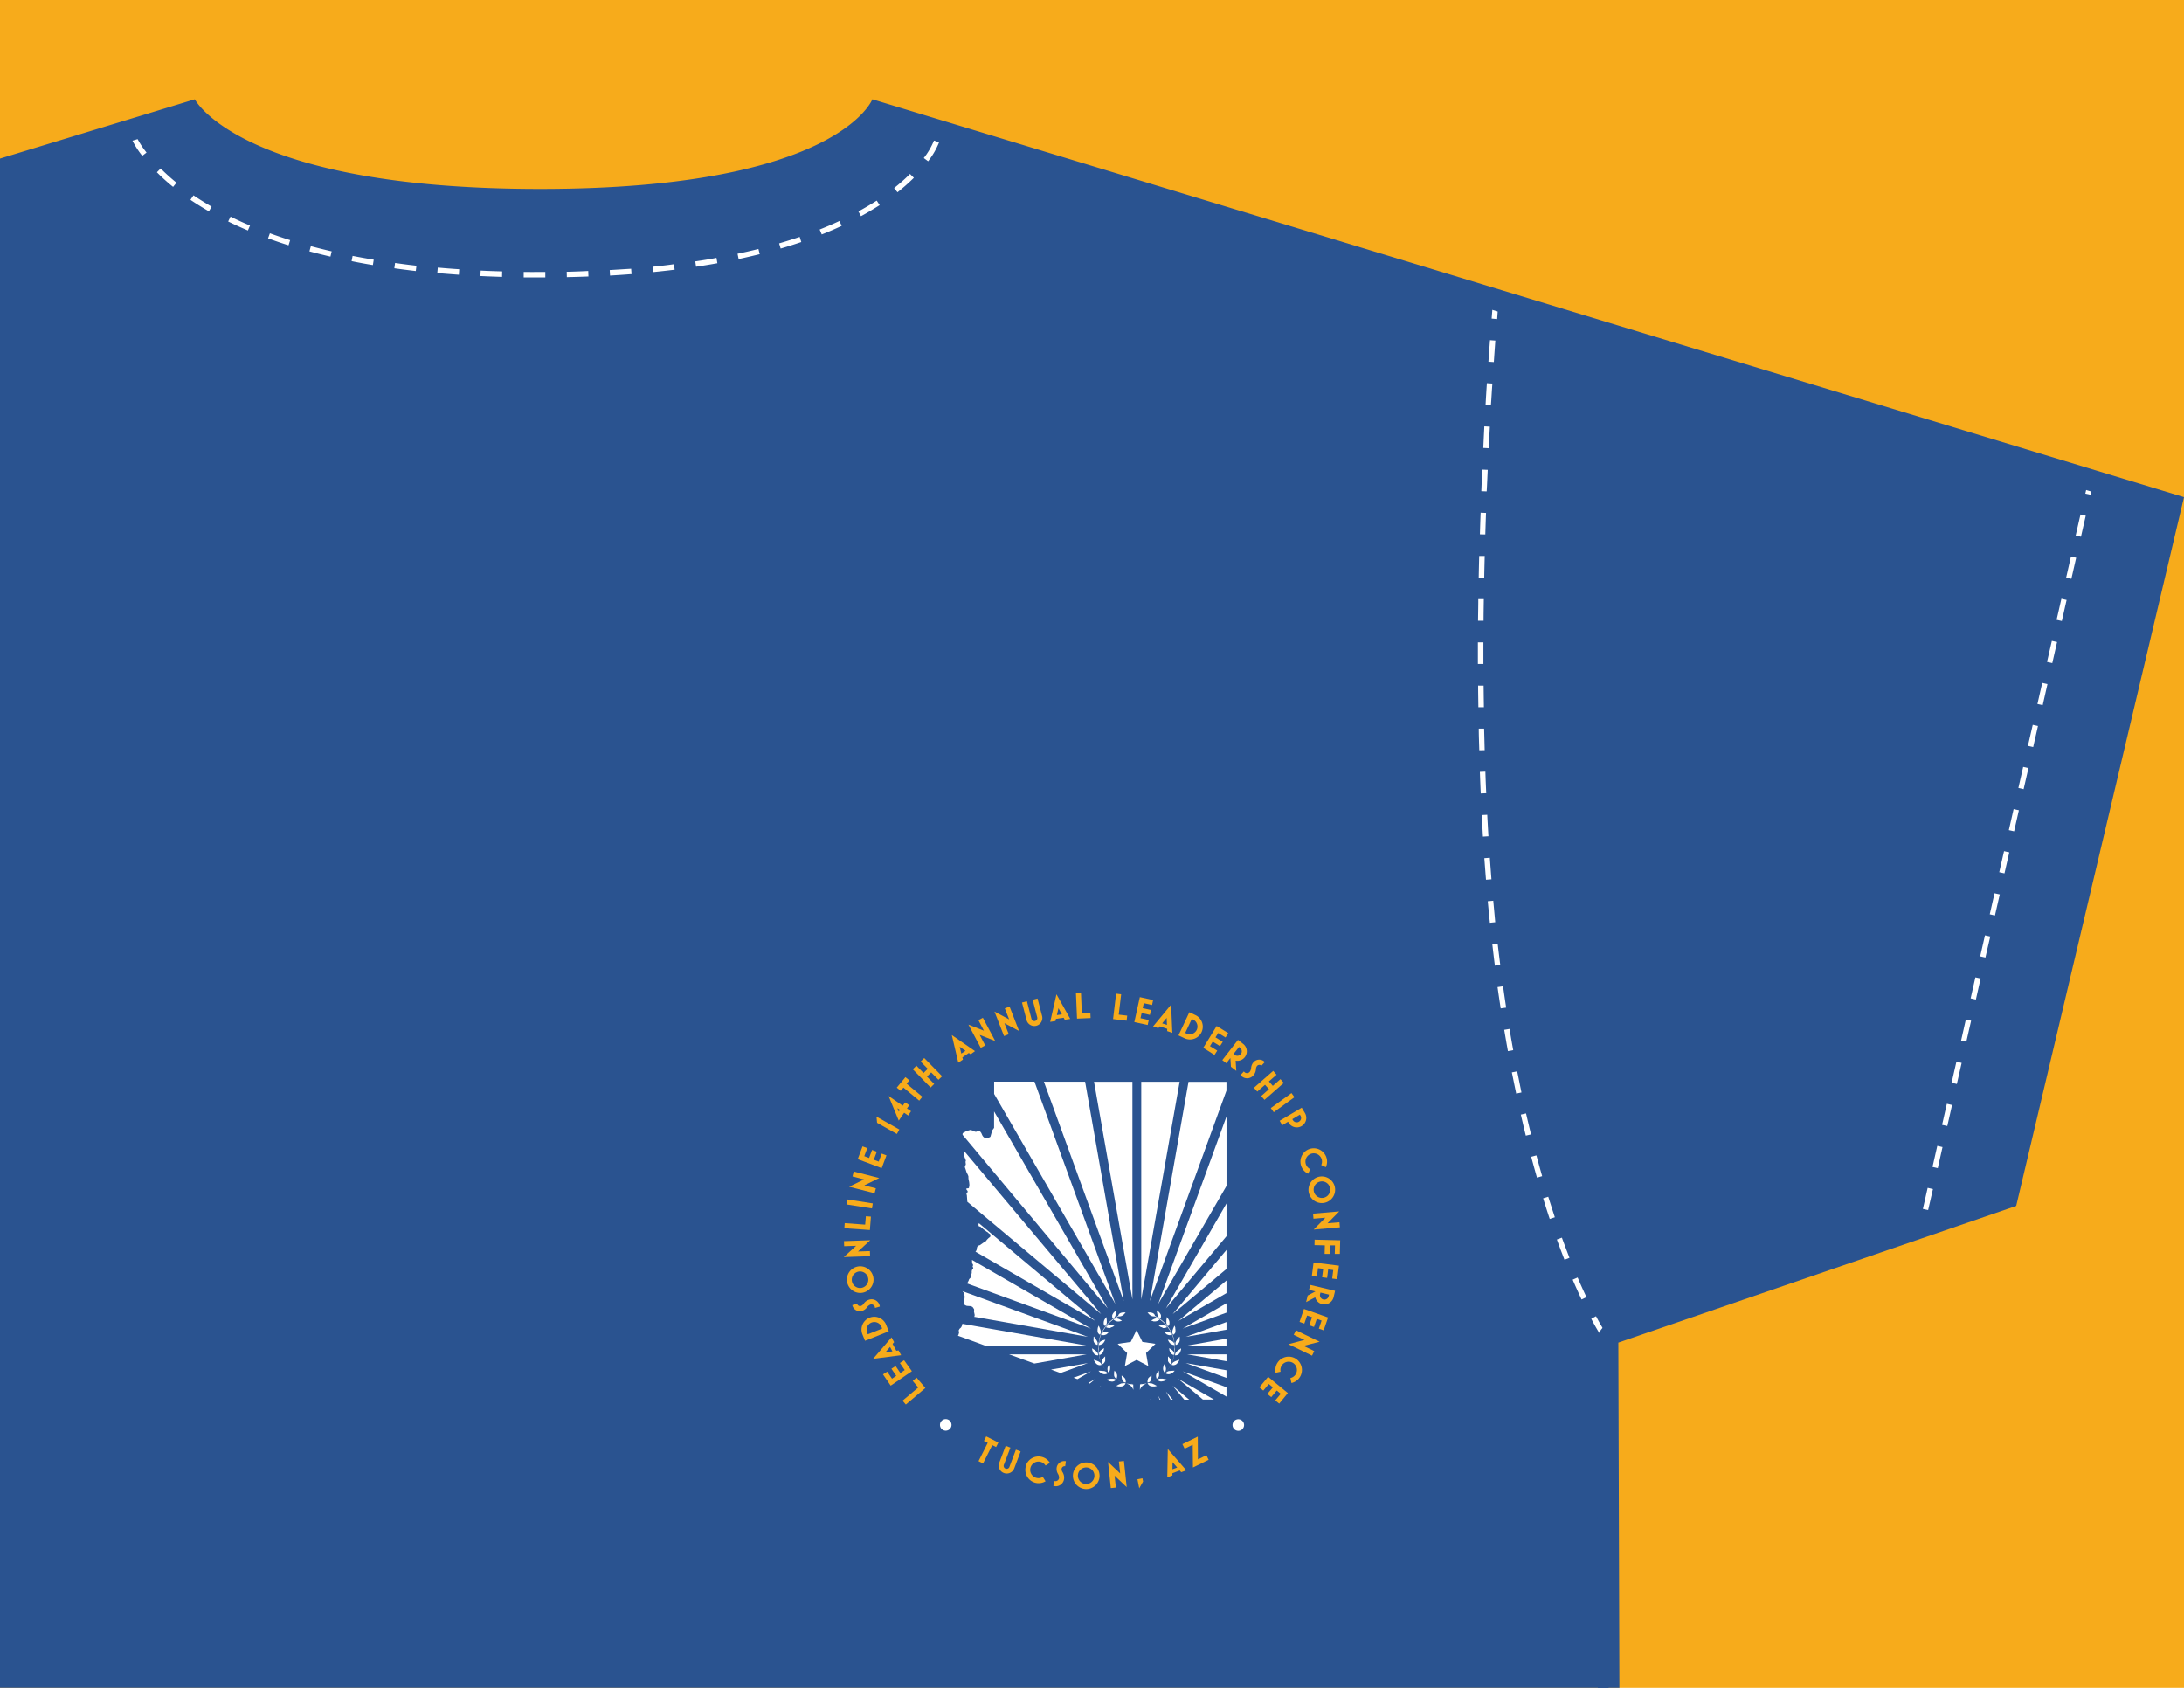 <svg id="Layer_1" data-name="Layer 1" xmlns="http://www.w3.org/2000/svg" xmlns:xlink="http://www.w3.org/1999/xlink" viewBox="0 0 792 612"><defs><style>.cls-1{fill:none;}.cls-2{clip-path:url(#clip-path);}.cls-3{fill:#f7ab1b;}.cls-4{fill:#2a5390;}.cls-5{fill:#fff;}</style><clipPath id="clip-path"><rect class="cls-1" width="792" height="612"/></clipPath></defs><g class="cls-2"><rect class="cls-3" width="792" height="612"/><path class="cls-4" d="M585.2,1224.58H-191.45l4.5-737.74a3.93,3.93,0,0,0-2.66-3.72L-334,434.23l-57.33-253.56L69.1,40.55c6.8,8.25,34.31,31.87,126.78,31.87,90.8,0,116-23.09,122.25-31.8L787.35,182.93,727.84,434.22l-142.25,48.9a3.94,3.94,0,0,0-2.64,3.72l2.25,737.74Z"/><path class="cls-5" d="M-344.6,247.58l-1.91.43,1.73,7.64,1.92-.43Zm6.92,30.52-1.9.44,1.74,7.64,1.91-.44Zm-3.46-15.25-1.9.42,1.74,7.63,1.91-.43Zm6.94,30.52-1.91.42,1.74,7.63,1.89-.43Zm3.46,15.26-1.91.43,1.74,7.62,1.9-.42Zm-27.72-122.09-1.9.44,1.73,7.63,1.91-.44Zm3.46,15.27-1.9.41,1.74,7.64,1.91-.42Zm3.47,15.25-1.9.44,1.73,7.62,1.9-.43Zm3.46,15.27-1.9.42,1.74,7.63,1.9-.43Zm24.25,106.82-1.9.43,1.73,7.61,1.91-.42Zm13.87,61-1.91.44,1.73,7.62,1.9-.42Zm3.46,15.25-1.91.44,1.73,7.64,1.91-.44Zm3.46,15.28-1.92.44,1.74,7.61,1.91-.41ZM-327.28,323.9l-1.91.41,1.75,7.64,1.89-.43Zm25.8,122.49.27,1.14,1.9-.44-.25-1.13Zm-18.87-92-1.89.41,1.72,7.64,1.9-.43Zm-41.57-183.13-1.9.44,1.72,7.62,1.91-.42Zm45,198.38-1.91.44,1.74,7.61,1.9-.41Zm3.46,15.26-1.9.43,1.74,7.64,1.89-.44ZM714.63,362l1.9.43,1.72-7.64-1.9-.41Zm17.31-76.29,1.9.44,1.75-7.64-1.91-.44Zm3.46-15.27,1.91.43,1.74-7.63-1.9-.42ZM725,316.26l1.9.42,1.74-7.62-1.9-.43Zm13.85-61,1.91.43,1.73-7.64-1.9-.43ZM728.48,301l1.91.43,1.73-7.63-1.91-.42Zm24.24-106.82,1.91.44,1.74-7.63-1.91-.44Zm-3.46,15.27,1.9.42,1.74-7.64-1.9-.41ZM742.33,240l1.91.43,1.73-7.63-1.89-.42Zm3.47-15.26,1.9.43,1.73-7.62-1.89-.44Zm-45,198.38,1.91.44,1.72-7.64-1.9-.44Zm3.47-15.25,1.9.42,1.72-7.62-1.89-.44Zm3.46-15.27,1.9.44,1.74-7.64-1.9-.43Zm50.22-221.27-1.73,7.64,1.91.42,1.72-7.62ZM697.31,438.35l1.9.41,1.75-7.61-1.92-.44Zm13.86-61.05,1.9.41,1.73-7.61-1.91-.44Zm6.92-30.53,1.9.42,1.75-7.61-1.91-.43ZM695.32,447.09l1.89.44.28-1.14-1.92-.43Zm26.24-115.57,1.89.43,1.74-7.64-1.9-.41ZM56.84,62.47h0Zm225.7,25.77.56,1.87c2.6-.76,5.11-1.55,7.48-2.36L290,85.9C287.6,86.7,285.13,87.48,282.54,88.24Zm14.71-5L298,85c2.55-1,5-2.06,7.23-3.11l-.82-1.77C302.14,81.2,299.77,82.2,297.25,83.21ZM267.46,92l.4,1.93h0c2.64-.58,5.17-1.16,7.65-1.78l-.47-1.88C272.61,90.87,270.08,91.46,267.46,92Zm-93.24,8.09c2.56.13,5.16.22,7.84.31l.05-2c-2.65-.07-5.26-.16-7.8-.29Zm77.91-5.32.29,1.94c2.66-.39,5.23-.83,7.73-1.27l-.33-1.94C257.33,94,254.76,94.39,252.13,94.78ZM47.35,49.61h0ZM64,66.25a76,76,0,0,1-5.74-5.16l-1.37,1.37a69.87,69.87,0,0,0,5.88,5.3ZM205.51,98.54l.05,1.95c2.66-.06,5.27-.13,7.83-.24l-.07-2C210.77,98.39,208.16,98.48,205.51,98.54Zm15.6-.62.11,2h0c2.65-.15,5.27-.33,7.81-.53l-.15-1.94C226.35,97.59,223.77,97.77,221.11,97.92ZM47.36,49.6a31.71,31.71,0,0,0,4.23,6.9l1.55-1.19a29.91,29.91,0,0,1-4-6.42ZM236.67,96.72l.2,1.93c2.65-.26,5.25-.55,7.78-.86l-.23-2C241.89,96.16,239.31,96.44,236.67,96.72ZM189.91,98.6v2h0c1.81,0,3.63,0,5.47,0h2.37v-2h-2.37C193.51,98.64,191.7,98.62,189.91,98.6ZM311.29,76.66l.94,1.72c2.47-1.34,4.7-2.7,6.77-4l-1.06-1.64C315.93,74,313.72,75.34,311.29,76.66ZM112.21,91.13q3.69,1,7.62,1.91l.45-1.91c-2.61-.6-5.14-1.23-7.56-1.88Zm-15-4.72h0c2.37.87,4.84,1.72,7.43,2.53l.58-1.87q-3.82-1.2-7.35-2.49ZM82.74,80.3c2.25,1.11,4.63,2.19,7.16,3.26l.76-1.81c-2.49-1-4.85-2.11-7.06-3.2Zm-6-5.38c-2.37-1.37-4.57-2.74-6.58-4.09l-1.1,1.63q3.08,2.07,6.7,4.16Zm50.76,19.76c2.48.51,5.07,1,7.72,1.42l.31-1.94c-2.61-.44-5.17-.89-7.66-1.38ZM158.58,99h0c2.55.23,5.16.42,7.83.62l.12-2c-2.65-.16-5.24-.37-7.77-.6ZM335,57.3l1.57,1.17a27.83,27.83,0,0,0,4-6.94l-1.84-.64A26.71,26.71,0,0,1,335,57.3ZM330,63.07a64.13,64.13,0,0,1-5.76,5.11l1.22,1.53a69.92,69.92,0,0,0,5.94-5.24ZM143,97.27h0q3.78.54,7.78,1l.23-1.93c-2.66-.29-5.22-.62-7.74-1ZM59.67,1205.32H67.5v-2H59.67Zm15.65,0h7.82v-2H75.32Zm-78.25,0H4.89v-2H-2.93Zm47,0h7.82v-2H44Zm-156.51,0h7.83v-2h-7.83Zm-31.29,0h7.83v-2h-7.83Zm-46.93,0h7.81v-2h-7.81Zm93.89,0H-89v-2h-7.82Zm-78.25,0h7.82v-2h-7.82Zm15.65,0h7.81v-2h-7.81Zm31.29,0h7.83v-2h-7.83Zm140.84,0h7.84v-2H12.71Zm15.66,0H36.2v-2H28.37Zm62.59,0h7.83v-2H91Zm-172.14,0h7.82v-2h-7.82Zm31.3,0H-42v-2h-7.83Zm31.3,0h7.83v-2h-7.83Zm-15.65,0h7.82v-2h-7.82Zm-31.31,0h7.84v-2h-7.84Zm532.09,0h7.83v-2h-7.83Zm-46.94,0h7.82v-2h-7.82Zm-62.61,0h7.83v-2H357Zm78.25,0h7.82v-2h-7.82Zm-62.59,0h7.83v-2h-7.83Zm15.65,0h7.82v-2h-7.82Zm15.64,0h7.83v-2H404Zm156.49,0h7.84v-2h-7.84Zm-15.64,0h7.82v-2H544.8Zm31.3,0H582v-2H576.1Zm-469.48,0h7.82v-2h-7.82Zm375.58,0H490v-2H482.2Zm46.95,0H537v-2h-7.83Zm-31.29,0h7.82v-2h-7.82Zm15.64,0h7.82v-2H513.5Zm-62.6,0h7.83v-2H450.9Zm-109.54,0h7.82v-2h-7.82Zm-78.25,0h7.83v-2h-7.83Zm-109.55,0h7.82v-2h-7.82Zm31.31,0h7.82v-2h-7.82Zm62.58,0h7.84v-2h-7.84Zm-15.64,0h7.82v-2h-7.82Zm-62.61,0H177v-2H169.2Zm47,0H224v-2h-7.83Zm93.9,0h7.82v-2h-7.82Zm-15.65,0h7.83v-2h-7.83Zm-156.49,0h7.82v-2h-7.82Zm187.78,0h7.84v-2H325.7Zm-125.19,0h7.82v-2h-7.82Zm-78.25,0h7.82v-2h-7.82Zm156.5,0h7.82v-2h-7.82Zm-432-816.51-1.92-.37c-.51,2.61-1,5.17-1.55,7.65l1.9.41C-154.27,394-153.74,391.44-153.23,388.81Zm7.35-273.32h0c-.28-3.57-.5-6.22-.65-7.82l-1.94.18c.14,1.6.36,4.23.65,7.8Zm-23.64,333.86-1.86-.68c-.92,2.58-1.84,5-2.73,7.3l1.81.72C-171.39,454.38-170.47,451.93-169.52,449.35Zm22.83-318.1,2-.13c-.2-2.81-.38-5.42-.56-7.81l-2,.14Q-147,127-146.69,131.25Zm1,15.63,1.95-.11c-.16-2.73-.32-5.33-.48-7.83l-2,.13C-146,141.55-145.85,144.16-145.69,146.88Zm.84,15.63,2-.1c-.13-2.68-.28-5.29-.41-7.83l-1.95.11C-145.13,157.21-145,159.83-144.85,162.51Zm3.61,101.71-2-.05c-.05,2.6-.12,5.21-.18,7.81l2,.07C-141.36,269.43-141.3,266.81-141.24,264.22Zm-.43,15.66-2-.06c-.09,2.6-.19,5.19-.32,7.8l2,.08C-141.88,285.09-141.77,282.48-141.67,279.88Zm-2.63,15.55c-.14,2.6-.29,5.2-.43,7.8l1.93.11c.17-2.61.31-5.2.44-7.82Zm1.52,7.91h0v0Zm-.14-65.36v2.73H-141c0-.91,0-1.83,0-2.73,0-1.71,0-3.41,0-5.11l-2,0C-142.92,234.57-142.92,236.27-142.92,238Zm-.69-44.19,2-.07c-.08-2.64-.17-5.26-.26-7.83l-2,.07C-143.78,188.53-143.69,191.14-143.61,193.79Zm-.54-15.65,2-.08c-.11-2.66-.21-5.26-.33-7.83l-2,.1C-144.36,172.87-144.27,175.48-144.15,178.14Zm3.14,70.4-2,0c0,2.6-.06,5.22-.09,7.83l2,0C-141.07,253.75-141,251.15-141,248.54Zm-2.2-39.12,2,0c-.06-2.64-.12-5.24-.18-7.83l-2,0C-143.33,204.19-143.27,206.79-143.21,209.42Zm.21,15.64h2c0-2.64-.05-5.26-.08-7.84l-2,0C-143,219.83-143,222.43-143,225.06Zm-25.81,216.25,1.86.63c.79-2.39,1.59-4.88,2.38-7.48l-1.85-.58C-167.23,436.46-168,438.93-168.81,441.31Zm12.34-37.16-1.92-.44q-.88,3.9-1.8,7.61l1.91.47C-157.67,409.32-157.08,406.77-156.47,404.15Zm-7.74,22.25,1.89.55h0c.7-2.44,1.41-5,2.08-7.57l-1.87-.49C-162.81,421.46-163.5,424-164.21,426.4Zm10.5-45.63,1.92.36v0c.47-2.52.9-5.09,1.34-7.72l-1.92-.32C-152.81,375.69-153.26,378.25-153.71,380.77Zm-26.55,89.52,1.77.82v0c1-2.13,2.09-4.52,3.22-7.17l-1.8-.78Q-178.76,467.13-180.26,470.29Zm-7.34,13.63L-186,485l0,0a71.39,71.39,0,0,0,4-6.84l-1.73-.92C-186.17,481.8-187.6,483.9-187.6,483.92Zm36.46-118.56,1.91.3c.39-2.54.78-5.14,1.13-7.75l-1.92-.28C-150.39,360.25-150.77,362.83-151.14,365.36Zm3.92-31,1.93.22q.4-3.9.76-7.8l-2-.18C-146.72,329.21-147,331.81-147.22,334.37Zm3.92-23.21-1.94-.13c-.19,2.61-.38,5.2-.58,7.79l2,.16h0C-143.67,316.39-143.47,313.77-143.3,311.16Zm-5.7,38.72,1.94.26c.32-2.55.63-5.15.94-7.78l-2-.23Q-148.51,346.08-149,349.88ZM538.09,217.25l-2,0c0,2.58-.07,5.2-.09,7.83l2,0C538,222.44,538.06,219.83,538.09,217.25Zm.33-15.66-2,0q-.11,3.87-.18,7.82l2,0Q538.31,205.47,538.42,201.59Zm-2.39,47c0,2.6.06,5.21.09,7.84l2,0q-.06-3.92-.1-7.82Zm3.48-78.23-2-.08c-.11,2.55-.21,5.16-.32,7.82l1.94.08C539.29,175.48,539.39,172.87,539.51,170.32ZM538.4,272q-.09-3.92-.2-7.81l-1.94,0c0,2.61.12,5.22.19,7.84Zm.23-78.19c.08-2.65.16-5.26.26-7.83l-1.95-.08c-.11,2.58-.19,5.2-.27,7.84l2,.05Zm1.65-39.1-2-.11c-.13,2.53-.25,5.14-.38,7.82l1.93.1Q540.09,158.48,540.28,154.69Zm1.44-23.43c.2-2.8.37-5.41.55-7.8l-1.94-.14c-.18,2.38-.36,5-.57,7.8l2,.13Zm5.11,249.85,1.92-.35q-.68-3.76-1.34-7.69l-1.92.32C545.93,376,546.37,378.6,546.83,381.11Zm-3.29-273.26-1.95-.18c-.15,1.61-.38,4.27-.66,7.82l2,.17C543.17,112.1,543.4,109.45,543.54,107.85Zm6.29,288.65,1.91-.4c-.51-2.5-1-5.05-1.55-7.66l-1.93.38C548.79,391.45,549.31,394,549.83,396.5ZM541.2,139.07l-2-.13c-.16,2.5-.33,5.11-.47,7.82l1.94.11C540.88,144.16,541,141.55,541.2,139.07Zm1.91,203.07-1.94.2q.45,4,.93,7.79l1.95-.24C543.73,347.34,543.41,344.76,543.11,342.14Zm-2.25-23.31c-.2-2.6-.4-5.19-.58-7.81l-2,.15c.2,2.61.39,5.21.6,7.81l2-.15Zm.66,7.77-2,.18c.25,2.61.5,5.21.77,7.81l1.94-.2Q541.88,330.52,541.52,326.6Zm4.67,38.75c-.38-2.52-.75-5.09-1.12-7.73l-2,.29q.55,3.93,1.14,7.73l1.93-.27Zm-6.86-69.92-2,.1q.23,3.92.44,7.82l2-.12C539.61,300.64,539.47,298,539.33,295.43Zm-.67-15.63-2,.08c.09,2.6.2,5.21.31,7.83l2-.09C538.84,285,538.74,282.42,538.66,279.8Zm12.85,124.35c.6,2.61,1.21,5.16,1.81,7.62l1.9-.45h0c-.62-2.47-1.21-5-1.82-7.6Zm27.27,73.1-1.73.92a75.82,75.82,0,0,0,4,6.86l1.63-1.12h0A76.53,76.53,0,0,1,578.78,477.25ZM537.94,238c0-1.71,0-3.41,0-5.09l-2,0c0,1.7,0,3.4,0,5.11v2.73h2Zm32.37,226c1.14,2.66,2.21,5,3.22,7.18l1.78-.85c-1-2.1-2.08-4.47-3.2-7.11Zm-6.47-22.63c-.78-2.39-1.57-4.86-2.39-7.44l-1.85.57c.8,2.6,1.6,5.1,2.39,7.48Zm-8.57-21.93c.7,2.59,1.39,5.11,2.09,7.56l1.88-.54c-.69-2.44-1.39-4.93-2.08-7.53Zm9.31,30c.92,2.59,1.86,5,2.76,7.33l1.81-.7c-.88-2.29-1.81-4.72-2.75-7.3Z"/><path class="cls-4" d="M316.35,36,792,180.26l-60.85,257L586.87,486.82l2.26,741.67h-784.5l4.5-741.67-146.52-49.59L-396,178,70.64,36S87.3,68.51,195.87,68.51C304,68.51,316.35,36,316.35,36M67.78,45-386.76,183.38l56,247.85,142.37,48.18a7.82,7.82,0,0,1,5.32,7.46l-4.46,733.79H581.28l-2.23-733.82a7.83,7.83,0,0,1,5.27-7.42l140.2-48.18,58.17-245.62L319.59,45.15C310.27,56,281.44,76.33,195.87,76.33,108.33,76.33,77.65,55.49,67.78,45Z"/></g><path class="cls-5" d="M397.2,500l-2.54,1.47.56.2Z"/><polygon class="cls-5" points="395.6 481.72 352.48 456.83 352.48 456.83 352.51 457.14 352.52 457.65 352.58 458.14 352.79 458.36 352.84 458.47 352.86 458.7 352.84 458.94 352.79 459.05 352.7 459.15 352.77 459.37 352.95 459.74 352.84 460.04 352.64 460.27 352.46 460.56 352.38 461.05 352.39 461.48 352.37 461.71 352.32 461.8 352.17 461.93 352.17 462.19 352.26 462.63 352.2 462.9 352.15 463.04 351.92 463.33 351.58 463.67 351.41 463.88 351.25 464.37 350.71 465.38 395.6 481.72"/><path class="cls-5" d="M395.6,497.25l-6.31,2.3,1.43.52Z"/><polygon class="cls-5" points="428.91 481.72 444.77 475.95 444.77 472.56 428.91 481.72"/><polygon class="cls-5" points="417.01 507.24 417.06 507.51 417.11 507.51 417.01 507.24"/><path class="cls-5" d="M425.25,476.49l19.52-16.38V458c0-1.59,0-3.19,0-4.78Z"/><path class="cls-5" d="M420,472.83,444.78,430V404.81Z"/><path class="cls-5" d="M399.26,502.48l-.56.47.13.05Z"/><path class="cls-5" d="M365.94,491.09l.53.19,8.63,3.13L394,491.09Z"/><polygon class="cls-5" points="397.2 478.95 354.97 443.5 354.92 443.7 354.83 444.01 354.82 444.02 354.84 444.22 354.9 444.46 354.96 444.59 355.05 444.69 355.16 444.72 355.38 444.73 355.46 444.74 355.53 444.77 355.6 444.82 355.73 444.97 355.81 445.04 356.15 445.26 356.23 445.33 356.48 445.63 357.89 446.66 358.18 446.81 358.34 446.95 358.54 447.17 359.08 447.53 359.08 447.8 359.18 448.23 359.04 448.5 358.5 448.91 357.94 449.47 357.4 450.16 357.07 450.25 355.35 451.48 354.74 451.67 354.47 451.95 354.29 452.33 354.15 453.2 353.96 453.59 353.74 453.85 397.2 478.95"/><path class="cls-5" d="M428.91,497.25l15.86,9.16V503Z"/><path class="cls-5" d="M381.14,496.6l2.22.81,1.23.44,9.92-3.61Z"/><path class="cls-5" d="M349,480l-.15.62-.14.35-.2.33h0l-.13.15-.38.33h0l-.09.14-.27.53.14.41,0,.43-.24.82h0l-.21.22h0l.09,0,.63.23,8.55,3.12.57.21H394Z"/><path class="cls-5" d="M349.48,417.16V418l0,.56.08.42.59,1.51.11.33-.13.45.11.89-.36,1,.29.83.31,1,.53,1.07.17.49,0,.55.05.53.22,1,.08.83v.44l-.16.81-.07.07-.2.1-.24,0h-.23l-.17.08,0,.28.08.19.31.37.07.28-.07.2-.39.51.16.67c.06.77.11,1.53.17,2.3l48.52,40.71Z"/><polygon class="cls-5" points="353.24 477.45 394.51 484.73 349.02 468.17 349.02 468.18 349.54 468.78 349.66 469.05 349.83 470.21 349.74 471.08 349.49 471.83 349.43 472.53 349.94 473.24 350.6 473.5 352.13 473.61 352.72 473.94 353.19 474.62 353.26 474.87 353.25 475.07 353.22 475.26 353.19 475.51 353.46 476.79 353.41 477.23 353.24 477.45"/><path class="cls-5" d="M417,471.74l27.76-76.29v-3.19H431Z"/><polygon class="cls-5" points="430.57 491.09 444.77 493.59 444.77 491.09 430.57 491.09"/><path class="cls-5" d="M413.86,471.18l13.92-78.94H413.86Z"/><polygon class="cls-5" points="430.57 487.89 444.77 487.89 444.77 485.38 430.57 487.89"/><path class="cls-5" d="M410.66,471.18V392.23H396.73Z"/><path class="cls-5" d="M401.72,474.43,360.49,403c0,1.85,0,3.7,0,5.55v.2l0,.21-.66.89c-.22.78-.45,1.55-.67,2.33l-.59.33-.83.13-.43,0-.39-.17-.32-.27-.21-.26-.16-.26-.37-.84-.13-.2-.16-.21-.19-.19-.15-.09-.15-.06h-.23l-.11,0-.1,0-.09,0-.44.27-.1,0-.11,0h-.26l-.22-.08-.18-.11-.14-.12-.09-.05-.06,0-.91-.27h-.15l-.15,0-.26.1-1,.26-.55.34-.56.27-.07.07-.07.06-.12.17-.05.1,0,.17v.2Z"/><path class="cls-5" d="M404.49,472.83,375.14,392.2H360.51c0,1.48,0,3,0,4.45Z"/><path class="cls-5" d="M407.5,471.74l-14-79.53H378.55Z"/><polygon class="cls-5" points="444.77 479.36 430.01 484.73 444.77 482.13 444.77 479.36"/><polygon class="cls-5" points="422.8 474.43 444.78 448.24 444.78 436.37 422.8 474.43"/><polygon class="cls-5" points="420.02 506.14 420.52 507.51 420.81 507.51 420.02 506.14"/><polygon class="cls-5" points="427.31 478.95 444.77 468.87 444.77 464.3 427.31 478.95"/><polygon class="cls-5" points="422.8 504.54 424.51 507.51 425.29 507.51 422.8 504.54"/><path class="cls-5" d="M430,494.24l14.76,5.38v-2.77Z"/><path class="cls-5" d="M427.31,500l8.92,7.48h4Z"/><polygon class="cls-5" points="425.25 502.48 429.47 507.51 431.24 507.51 425.25 502.48"/><path class="cls-3" d="M335.58,503.28l-7.09,6-1.19-1.41,5.69-4.78-2-2.37,1.4-1.19Z"/><path class="cls-3" d="M330.69,497.19,323,502.43l-2.79-4.08,1.52-1,1.75,2.56,1.53-1.05-1.75-2.56,1.51-1,1.75,2.56,1.57-1.08-1.75-2.56,1.52-1Z"/><path class="cls-3" d="M326.79,491.39l-10.16,1.3,6.67-7.77.94,1.74-.55.62,1.35,2.49.81-.12ZM323.63,490l-.87-1.61-1.67,1.94Z"/><path class="cls-3" d="M322.3,482.73l-8.61,3.43-.87-2.17a4.64,4.64,0,1,1,8.61-3.44Zm-2.4-1-.18-.47a2.8,2.8,0,1,0-5.19,2.08l.18.46Z"/><path class="cls-3" d="M319.05,473.75l-1.78.51a.74.74,0,0,0,0-.36,1.32,1.32,0,0,0-1.62-.88,2.72,2.72,0,0,0-1.23,1,3.53,3.53,0,0,1-1.71,1.27,2.79,2.79,0,0,1-3.62-2v-.07l1.75-.5,0,.06a1.12,1.12,0,0,0,1.44.73,2.09,2.09,0,0,0,.94-.82,3.68,3.68,0,0,1,1.92-1.43A3,3,0,0,1,319,473.4,1.12,1.12,0,0,1,319.05,473.75Z"/><path class="cls-3" d="M312.71,468.75a4.83,4.83,0,1,1,4-5.56A4.83,4.83,0,0,1,312.71,468.75Zm-1.28-7.69a3,3,0,1,0,3.41,2.44A3,3,0,0,0,311.43,461.06Z"/><path class="cls-3" d="M315.59,449.7l-4.44,4.08,4.31-.14.07,1.84-9.53.32,4.46-4.08-4.33.14-.07-1.84Z"/><path class="cls-3" d="M315.45,446l-9.25-.66.13-1.84,7.41.54L314,441l1.83.14Z"/><path class="cls-3" d="M316.22,438.17l-9.17-1.44.29-1.81,9.16,1.43Z"/><path class="cls-3" d="M318.84,427.14l-5.4,2.67,4.18,1.07-.45,1.78-9.24-2.35,5.42-2.67-4.2-1.07.45-1.79Z"/><path class="cls-3" d="M319.73,423.56l-8.68-3.27,1.74-4.63,1.72.65-1.09,2.9,1.74.66,1.09-2.91,1.71.65-1.09,2.9,1.79.67,1.09-2.9,1.72.65Z"/><path class="cls-3" d="M325.24,411.17l-7.18-4.05-.21-2.23,8.29,4.67Z"/><path class="cls-3" d="M329.34,404.48l-1.47-1-1.95,2.85-3.69-8.93,5.15,3.52.83-1.2,1.52,1-.83,1.2,1.48,1Zm-3.44-1.4.45-.65-.92-.62Z"/><path class="cls-3" d="M333.34,399.09l-5.72-4.74-1,1.18-1.42-1.17,3.15-3.8,1.42,1.17-1,1.2,5.72,4.75Z"/><path class="cls-3" d="M340.32,391.52l-2.63-2.67-1.54,1.51,2.63,2.67-1.31,1.29L331,387.7l1.32-1.29,2.58,2.64,1.54-1.51-2.59-2.63,1.31-1.28,6.49,6.61Z"/><path class="cls-3" d="M347.51,385.31l-2.35-10,8.42,5.82L352,382.28l-.67-.48-2.34,1.6.21.79Zm1.1-3.29,1.51-1-2.1-1.47Z"/><path class="cls-3" d="M360.9,377.46l-5.62-2.2,2,3.81-1.63.87-4.47-8.42,5.62,2.21-2-3.82,1.62-.87Z"/><path class="cls-3" d="M369.56,373.85,364.24,371l1.57,4-1.71.67-3.47-8.88,5.33,2.85-1.58-4,1.72-.67Z"/><path class="cls-3" d="M372.26,369.85l-1.65-6.34,1.79-.46,1.64,6.34a1.08,1.08,0,1,0,2.09-.54l-1.65-6.34,1.77-.46,1.65,6.34a2.91,2.91,0,0,1-5.64,1.46Z"/><path class="cls-3" d="M380.84,370.53l2.28-10,5,8.94-2,.28-.39-.72-2.8.4-.17.8Zm2.43-2.46,1.81-.26-1.24-2.25Z"/><path class="cls-3" d="M390.57,369.35l-.39-9.27L392,360l.31,7.43,3.1-.13.08,1.84Z"/><path class="cls-3" d="M403.64,369.52l1.1-9.22,1.83.22-.88,7.39,3.08.36-.22,1.83Z"/><path class="cls-3" d="M411.35,370.61l2-9.06,4.82,1.07-.39,1.79-3-.67-.4,1.82,3,.67L417,368l-3-.67-.41,1.86,3,.67-.4,1.8Z"/><path class="cls-3" d="M418.16,372.17l6.53-7.89.44,10.22-1.87-.62,0-.83-2.69-.89-.51.64Zm3.29-1.11,1.73.58-.1-2.56Z"/><path class="cls-3" d="M427.36,375.43l3.94-8.4,2.12,1a4.64,4.64,0,1,1-3.94,8.4Zm2.45-.89.46.21a2.79,2.79,0,1,0,2.37-5.06l-.45-.21Z"/><path class="cls-3" d="M436.35,379.93l4.86-7.9,4.21,2.59-1,1.57-2.64-1.63-1,1.58,2.64,1.63-1,1.55-2.64-1.62-1,1.62,2.64,1.63-1,1.57Z"/><path class="cls-3" d="M443.26,384.39l5.68-7.33,1.85,1.43a3.43,3.43,0,0,1-2.7,6.1l.23,3.71-1.94-1.5-.2-3.18-1.46,1.9Zm4.05-2.22.4.3a1.59,1.59,0,1,0,2-2.52l-.39-.31Z"/><path class="cls-3" d="M449.83,389.83l1.27-1.36a.68.68,0,0,0,.21.29,1.33,1.33,0,0,0,1.85-.07,2.64,2.64,0,0,0,.55-1.48,3.55,3.55,0,0,1,.81-2,2.78,2.78,0,0,1,4.13-.14l.05,0-1.25,1.33,0,0a1.12,1.12,0,0,0-1.61.11,2.13,2.13,0,0,0-.39,1.19,3.68,3.68,0,0,1-.91,2.21,3,3,0,0,1-4.44.15A1.14,1.14,0,0,1,449.83,389.83Z"/><path class="cls-3" d="M457.35,397.42l2.82-2.48-1.42-1.61-2.82,2.47-1.22-1.38,7-6.13,1.21,1.39-2.77,2.44,1.42,1.61,2.77-2.44,1.21,1.37-7,6.13Z"/><path class="cls-3" d="M460.83,401.78l7.51-5.44,1.08,1.49-7.51,5.45Z"/><path class="cls-3" d="M464.05,406.39l8-4.75,1.2,2a3.44,3.44,0,0,1-5.91,3.52l-.25-.43L465,408Zm4.59-.59.25.43a1.6,1.6,0,0,0,2.75-1.63l-.26-.43Z"/><path class="cls-3" d="M474.73,416.66a4.83,4.83,0,0,1,6.07,6.55l-1.67-.77a3,3,0,0,0,.09-2.28,3,3,0,1,0-4.07,3.75l-.77,1.67a4.84,4.84,0,0,1,.35-8.92Z"/><path class="cls-3" d="M478.29,426.68a4.83,4.83,0,1,1-3.67,5.76A4.84,4.84,0,0,1,478.29,426.68ZM480,434.3a3,3,0,1,0-3.54-2.26A3,3,0,0,0,480,434.3Z"/><path class="cls-3" d="M476.4,445.83l4.22-4.3-4.3.36-.15-1.83,9.49-.81-4.24,4.3,4.32-.36.15,1.83Z"/><path class="cls-3" d="M476.73,449.5l9.27.22-.12,4.94-1.84,0,.08-3.1-1.86,0-.07,3.1-1.83,0,.08-3.1-3.75-.09Z"/><path class="cls-3" d="M476.35,457.77l9.2,1.15-.62,4.9-1.82-.23.38-3.07-1.84-.23-.38,3.07-1.82-.23.39-3.07-1.89-.24-.39,3.08-1.83-.23Z"/><path class="cls-3" d="M475.15,465.91l9,2.14-.53,2.28a3.45,3.45,0,0,1-4.15,2.55,3.41,3.41,0,0,1-2.52-2.49l-3.3,1.74.57-2.38,2.81-1.49-2.33-.56Zm3.7,2.77-.12.49a1.6,1.6,0,1,0,3.11.73l.12-.48Z"/><path class="cls-3" d="M472.86,474.62l8.75,3.09L480,482.37l-1.74-.62,1-2.92-1.75-.62-1,2.93-1.72-.61,1-2.93L474,477l-1,2.92-1.74-.61Z"/><path class="cls-3" d="M467.21,487.39l5.83-1.54L469.16,484l.8-1.66,8.58,4.16L472.7,488l3.9,1.89-.81,1.66Z"/><path class="cls-3" d="M469.92,492.68a4.84,4.84,0,0,1-1.59,8.79l-.39-1.8a3,3,0,0,0,1-5.45,3,3,0,0,0-4.55,3.16l-1.8.39a4.84,4.84,0,0,1,7.34-5.09Z"/><path class="cls-3" d="M459.86,499.23l7.16,5.89-3.13,3.82-1.43-1.17,2-2.39L463,504.2l-2,2.39-1.41-1.16,2-2.39-1.48-1.21-2,2.39-1.42-1.17Z"/><path class="cls-3" d="M354.85,529.81l3.34-6.64-1.38-.69.83-1.64,4.41,2.22-.83,1.64-1.39-.7-3.34,6.64Z"/><path class="cls-3" d="M362.37,530.37l2.32-6.12,1.72.65L364.09,531a1.08,1.08,0,1,0,2,.77l2.32-6.13,1.71.65-2.32,6.13a2.91,2.91,0,0,1-5.44-2.07Z"/><path class="cls-3" d="M371.91,531.78a4.84,4.84,0,0,1,8.82-1.37l-1.57,1a3,3,0,1,0-1,4.11l1,1.57a4.83,4.83,0,0,1-7.2-5.27Z"/><path class="cls-3" d="M382,538.78l.25-1.84a.82.82,0,0,0,.34.12,1.34,1.34,0,0,0,1.47-1.13,2.72,2.72,0,0,0-.41-1.53,3.48,3.48,0,0,1-.48-2.07,2.79,2.79,0,0,1,3.3-2.51h.06l-.25,1.81h-.06a1.12,1.12,0,0,0-1.25,1,2.14,2.14,0,0,0,.37,1.2,3.69,3.69,0,0,1,.54,2.33,3,3,0,0,1-3.54,2.69A1,1,0,0,1,382,538.78Z"/><path class="cls-3" d="M389.08,535a4.83,4.83,0,1,1,4.72,4.93A4.85,4.85,0,0,1,389.08,535Zm7.8.19a3,3,0,1,0-3,2.89A3,3,0,0,0,396.88,535.2Z"/><path class="cls-3" d="M408.59,539.22l-4.39-4.14.45,4.3-1.83.19-1-9.47,4.39,4.14-.46-4.3,1.83-.2Z"/><path class="cls-3" d="M413.13,539.65l-.65-3.27,1.81-.36.23,1.16Z"/><path class="cls-3" d="M423.3,535.65l.19-10.24,6.72,7.73-1.86.68-.53-.63-2.66,1V535Zm1.88-2.91,1.72-.63-1.68-1.94Z"/><path class="cls-3" d="M432.61,532.1l-.08-8.24-2.93,1.44-.81-1.66,5.57-2.72.06,8.24,3.07-1.5.81,1.65Z"/><polygon class="cls-5" points="412.17 482.28 414.29 486.57 419.02 487.26 415.6 490.6 416.41 495.32 412.17 493.09 407.93 495.32 408.74 490.6 405.31 487.26 410.05 486.57 412.17 482.28"/><path class="cls-5" d="M407.36,501.59a1.24,1.24,0,0,0-.27,0H407l-.07,0-.15,0a4.79,4.79,0,0,0-.65.25c-.22.1-.45.2-.64.31l-.5.26-.2.11.06,0a1,1,0,0,0,.16.05,3.49,3.49,0,0,0,.56.14.86.86,0,0,0,.17,0l.18,0a2.82,2.82,0,0,0,1.08-.05,1.78,1.78,0,0,0,.9-.6,2,2,0,0,0,.26-.4,1.36,1.36,0,0,0-.39-.16A1.81,1.81,0,0,0,407.36,501.59Z"/><path class="cls-5" d="M408,499.88a3,3,0,0,0-.36-.44l-.22-.18-.1-.08-.1-.09a2.92,2.92,0,0,0-.34-.23l-.14-.1V499c0,.13,0,.3.05.49a4,4,0,0,0,.13.64,2.12,2.12,0,0,0,.26.57.36.36,0,0,0,.08.12l0,.06a.1.1,0,0,1,0,0,1.3,1.3,0,0,0,.2.15.76.76,0,0,0,.19.12l.18.07a1.26,1.26,0,0,0,.4.06,2.08,2.08,0,0,0,0-.48,2,2,0,0,0-.09-.45.56.56,0,0,0,0-.12.69.69,0,0,0-.05-.13C408.1,500,408.06,500,408,499.88Z"/><path class="cls-5" d="M404.7,500.35l-.07-.05a1.35,1.35,0,0,0-.24-.18l-.19-.09L404,500a1.53,1.53,0,0,0-.55-.07l-.34,0-.36,0-.36.07-.34.07-.55.12-.23.06.2.13.21.13.14.07.14.07a2.52,2.52,0,0,0,.33.14l.17.07.08,0,.09,0a2.64,2.64,0,0,0,.71.1,1.94,1.94,0,0,0,1-.34,2.28,2.28,0,0,0,.27-.23l.09-.1Z"/><path class="cls-5" d="M404.07,499a1.81,1.81,0,0,0,.24.46.75.75,0,0,0,.16.15.79.79,0,0,0,.15.12l.27.13.08,0h0a1.11,1.11,0,0,0,0-.13,2.43,2.43,0,0,0,.09-.33,2.07,2.07,0,0,0,0-1,2,2,0,0,0-.23-.52,3.94,3.94,0,0,0-.31-.45l-.14-.18-.12-.14-.11-.12-.05.2c0,.12-.07.29-.1.49l0,.31c0,.11,0,.22,0,.33s0,.22,0,.33A2.65,2.65,0,0,0,404.07,499Z"/><path class="cls-5" d="M401.6,497.89a1.14,1.14,0,0,0-.19-.23,1.68,1.68,0,0,0-.34-.27,1.74,1.74,0,0,0-.51-.22l-.22-.05-.23,0c-.39-.06-.83-.08-1.17-.1l-.58,0,.22.25a4.67,4.67,0,0,0,.59.54l.1.08.06,0,.06,0,.24.14a1.15,1.15,0,0,0,.25.12l.24.09a2,2,0,0,0,1.1-.06,2.09,2.09,0,0,0,.44-.22Z"/><path class="cls-5" d="M401.74,497.38a1.12,1.12,0,0,0,.22.19l.09.06a2.25,2.25,0,0,0,.26-.4,2,2,0,0,0,.25-1,1.46,1.46,0,0,0,0-.41,1.94,1.94,0,0,0,0-.2c0-.06,0-.13-.05-.19s-.07-.22-.11-.31l0-.07,0-.06a.43.43,0,0,0-.05-.12l-.1-.23s-.12.18-.26.45c0,.07-.07.15-.11.23a.61.61,0,0,0-.05.12.61.61,0,0,0-.05.12,4.64,4.64,0,0,0-.16.53l0,.21a1.21,1.21,0,0,0,0,.19,1.49,1.49,0,0,0,.09.5A1.17,1.17,0,0,0,401.74,497.38Z"/><path class="cls-5" d="M398.69,495a1,1,0,0,0,.24,0,1.9,1.9,0,0,0,.48-.09.31.31,0,0,0,0-.11s0-.07,0-.12,0-.1-.07-.15a1.77,1.77,0,0,0-.25-.35l-.09-.08-.09-.1-.25-.16a2.11,2.11,0,0,0-.3-.16l-.32-.15-.68-.25-.53-.18-.22-.07.1.21.1.22c.05.09.1.18.16.27l.19.29.05.07.06.07.12.14.26.26.14.11.14.09a2,2,0,0,0,.57.21A1.15,1.15,0,0,0,398.69,495Z"/><path class="cls-5" d="M399.56,493.92a1.29,1.29,0,0,0,.11.39c0,.06.05.1.07.15l.08.1.07.08a2.3,2.3,0,0,0,.37-.32l.14-.16.15-.21a1.78,1.78,0,0,0,.23-.48l0-.13,0-.14c0-.1,0-.19,0-.28s0-.38,0-.54,0-.15,0-.22,0-.13,0-.18,0-.16,0-.16a1.42,1.42,0,0,0-.16.14l-.36.36a5.42,5.42,0,0,0-.39.52,1.64,1.64,0,0,0-.16.29,1.69,1.69,0,0,0-.12.28,1.28,1.28,0,0,0-.05.27.53.53,0,0,0,0,.13v.06A.09.09,0,0,0,399.56,493.92Z"/><path class="cls-5" d="M397,491.1c.08.06.17.1.25.15a2.1,2.1,0,0,0,.47.15,2.14,2.14,0,0,0,.49.05,1.08,1.08,0,0,0,0-.41,2,2,0,0,0-.13-.4,2,2,0,0,0-.14-.22.44.44,0,0,0-.09-.11l0-.06-.06-.05a6.71,6.71,0,0,0-1.09-.87l-.46-.31-.2-.12s0,.08,0,.22.06.33.11.54a6.77,6.77,0,0,0,.25.66l.09.16.09.15a2,2,0,0,0,.21.26A1.57,1.57,0,0,0,397,491.1Z"/><path class="cls-5" d="M398.72,491.35a2.46,2.46,0,0,0,.44-.22,2.28,2.28,0,0,0,.39-.27l.18-.19a1.84,1.84,0,0,0,.17-.22,1.23,1.23,0,0,0,.14-.25,2,2,0,0,0,.1-.26,2.89,2.89,0,0,0,.14-.52c0-.16.06-.3.08-.4s0-.16,0-.16l-.19.09-.44.26a6.14,6.14,0,0,0-.53.4,2.74,2.74,0,0,0-.43.48,1.34,1.34,0,0,0-.12.24,2.17,2.17,0,0,0-.07.24,1.65,1.65,0,0,0,0,.21,1,1,0,0,0,0,.19A1.39,1.39,0,0,0,398.72,491.35Z"/><path class="cls-5" d="M396.53,486a2,2,0,0,0,.05.26,1.51,1.51,0,0,0,.18.49,1.77,1.77,0,0,0,.36.47,2,2,0,0,0,.41.28,2,2,0,0,0,.46.17.39.39,0,0,0,0-.11,1.45,1.45,0,0,0,.06-.29,1.55,1.55,0,0,0,0-.42,1.74,1.74,0,0,0-.18-.51l-.11-.19-.06-.1-.06-.09c-.11-.16-.23-.33-.35-.48L397,485l-.37-.43a2.91,2.91,0,0,0-.05.33,3.25,3.25,0,0,0,0,.36c0,.13,0,.27,0,.41A2.64,2.64,0,0,0,396.53,486Z"/><path class="cls-5" d="M399.92,487.16l.07-.07.08-.07.14-.16.12-.17.11-.17a2.88,2.88,0,0,0,.16-.29.54.54,0,0,0,.07-.13l.06-.11.11-.23-.53.12-.24.07-.26.09c-.17.07-.35.15-.52.24a2,2,0,0,0-.33.24,1.35,1.35,0,0,0-.33.41,1.27,1.27,0,0,0-.12.38,1.38,1.38,0,0,0,0,.29c0,.07,0,.11,0,.11a2.68,2.68,0,0,0,1.39-.55Z"/><path class="cls-5" d="M398.19,483.3a1.51,1.51,0,0,0,.31.38,1.81,1.81,0,0,0,.39.29.51.51,0,0,0,.07-.1,1.54,1.54,0,0,0,.13-.26,1.45,1.45,0,0,0,.1-.41,2,2,0,0,0,0-.25c0-.09,0-.19,0-.29s-.05-.2-.08-.31l-.06-.17L399,482c-.08-.22-.17-.44-.26-.64s-.08-.2-.12-.28-.07-.16-.09-.23l-.1-.2-.1.2-.09.23c0,.09-.07.19-.11.29a1,1,0,0,1-.05.16c0,.06,0,.11,0,.17a2.25,2.25,0,0,0-.06.36,2.07,2.07,0,0,0,0,.35,1.69,1.69,0,0,0,0,.33A1.44,1.44,0,0,0,398.19,483.3Z"/><path class="cls-5" d="M401.14,483.87l.24-.16.21-.19.19-.18.16-.16.07-.08.06-.06.11-.12-.22,0a4.14,4.14,0,0,0-.52,0,5.39,5.39,0,0,0-.66.06l-.17,0-.16,0a1.33,1.33,0,0,0-.3.11,1.36,1.36,0,0,0-.24.13,1.62,1.62,0,0,0-.19.17,1.36,1.36,0,0,0-.23.34.88.88,0,0,0-.08.27.45.45,0,0,0,0,.11,3.35,3.35,0,0,0,.49,0,2.82,2.82,0,0,0,.48,0,2.28,2.28,0,0,0,.53-.16A1.57,1.57,0,0,0,401.14,483.87Z"/><path class="cls-5" d="M400.23,480a1.7,1.7,0,0,0,.2.45,1.58,1.58,0,0,0,.29.37,1.19,1.19,0,0,0,.3-.29c0-.05.07-.1.1-.16a1.28,1.28,0,0,0,.11-.2,2,2,0,0,0,.13-.53,3.74,3.74,0,0,0,0-.67c0-.24,0-.48-.06-.69l-.08-.54,0-.22,0,0-.11.13c-.09.11-.21.26-.34.45a5.07,5.07,0,0,0-.34.61,2.58,2.58,0,0,0-.18.67.86.86,0,0,0,0,.16.76.76,0,0,0,0,.15A1.86,1.86,0,0,0,400.23,480Z"/><path class="cls-5" d="M402.92,481.29l.14-.05.06,0,.07,0a2.81,2.81,0,0,0,.49-.25,3.17,3.17,0,0,0,.36-.21l.1-.07,0,0-.05,0-.15-.05-.5-.14-.31-.06-.17,0-.17,0a2.4,2.4,0,0,0-.66,0,1.41,1.41,0,0,0-.5.18,1.18,1.18,0,0,0-.18.13l-.13.14a1,1,0,0,0-.21.34,3.53,3.53,0,0,0,.46.17,2.94,2.94,0,0,0,.48.09,2,2,0,0,0,.54,0A1.37,1.37,0,0,0,402.92,481.29Z"/><path class="cls-5" d="M403.45,478a.52.52,0,0,0,.06.12h0l.08,0a1.41,1.41,0,0,0,.26-.16,1.78,1.78,0,0,0,.58-.76,4.13,4.13,0,0,0,.14-.42c0-.19.09-.39.13-.58s.07-.37.1-.53c.06-.32.08-.56.08-.56l-.28.19a2.47,2.47,0,0,0-.29.22,2.79,2.79,0,0,0-.32.28l-.19.2-.05.05,0,.06-.08.11a1.87,1.87,0,0,0-.26.45,1.61,1.61,0,0,0-.09.29c0,.1,0,.2,0,.28a1.77,1.77,0,0,0,.05.48A1.56,1.56,0,0,0,403.45,478Z"/><path class="cls-5" d="M406,479.12l.33-.08.27-.07.25-.08-.44-.3-.47-.25a3.28,3.28,0,0,0-.52-.2l-.41-.09a1.38,1.38,0,0,0-.91.22,1.86,1.86,0,0,0-.23.18l0,.06,0,0,.1.09.29.2a2.87,2.87,0,0,0,.43.21l.26.08.27.05A3,3,0,0,0,406,479.12Z"/><path class="cls-5" d="M410.2,501.88l-.28,0-.17,0-.19,0-.42-.07-.47-.1-.25-.06-.25-.07-.51-.15a12.6,12.6,0,0,1-1.82-.71l-.32-.16-.14-.07-.11-.06-.22-.12-.21-.11-.54-.34a13,13,0,0,1-1.55-1.16,13.37,13.37,0,0,1-1.36-1.36l-.12-.14-.11-.13-.18-.22-.1-.14,0-.05-.14-.19-.16-.22-.2-.3c0-.05-.07-.11-.11-.17l-.12-.18c-.07-.13-.15-.27-.24-.41l-.23-.44-.06-.11-.06-.12a1.63,1.63,0,0,0-.11-.23,11.42,11.42,0,0,1-.66-1.78l-.06-.18c0-.05,0-.11,0-.16s0-.19-.06-.26l-.06-.23v-.06l0-.18c0-.07,0-.16-.05-.26s0-.22-.05-.35l-.06-.41s0-.08,0-.11a.49.49,0,0,1,0-.12,1.79,1.79,0,0,1,0-.23c0-.32,0-.67,0-1s0-.69,0-1a1.94,1.94,0,0,1,0-.24.41.41,0,0,1,0-.11s0-.08,0-.11,0-.29.06-.42,0-.24.05-.34,0-.2.05-.27,0-.13,0-.17v-.06s0-.09.06-.23,0-.17.06-.27,0-.1,0-.16a1.89,1.89,0,0,0,.06-.18,11.73,11.73,0,0,1,.66-1.77,2.56,2.56,0,0,0,.11-.24l.06-.11.06-.12.23-.44c.09-.14.17-.27.24-.4l.12-.19.11-.17.2-.29.16-.22.14-.2,0-.05.1-.14.18-.21.11-.13a.79.79,0,0,1,.12-.15,14.47,14.47,0,0,1,1.36-1.36,14.13,14.13,0,0,1,1.55-1.16l.54-.33.21-.12.22-.12.11-.06.14-.07.1-.05h0a1.82,1.82,0,0,0,.35,0,2.32,2.32,0,0,0,1-.26,1.9,1.9,0,0,0,.47-.33l.2-.19.18-.19.27-.32.1-.13H408l-.52,0-.16,0-.17,0-.33.07a2.65,2.65,0,0,0-.62.21,1.56,1.56,0,0,0-.41.33,1.52,1.52,0,0,0-.21.36,1.2,1.2,0,0,0-.07.27v0l0,0-.14.06-.11.07-.21.11-.22.12-.55.34a15.43,15.43,0,0,0-1.57,1.17,16,16,0,0,0-1.37,1.38l-.12.14a1.34,1.34,0,0,0-.11.14l-.18.21-.1.14,0,.05-.14.2-.17.22-.2.3-.11.17-.12.19c-.07.13-.15.27-.24.41s-.16.29-.23.44a.75.75,0,0,0-.07.12.61.61,0,0,1-.05.12l-.11.23a11.86,11.86,0,0,0-.68,1.8c0,.06,0,.12-.05.18a.94.94,0,0,0,0,.16c0,.1,0,.19-.07.27a1.64,1.64,0,0,1-.06.23v.06s0,.1,0,.17,0,.17-.05.27a3.17,3.17,0,0,0-.06.35q0,.19-.06.42s0,.08,0,.11a.49.49,0,0,0,0,.12c0,.08,0,.16,0,.24,0,.32,0,.67-.05,1s0,.69.05,1c0,.08,0,.16,0,.23a.49.49,0,0,0,0,.12s0,.08,0,.11,0,.29.06.42a2.81,2.81,0,0,0,.06.35c0,.1,0,.2.05.27s0,.13,0,.17v.06a2.2,2.2,0,0,1,.06.24c0,.07,0,.16.07.26a1,1,0,0,0,0,.17c0,.05,0,.11.05.18a11.78,11.78,0,0,0,.68,1.79,2.56,2.56,0,0,0,.11.24.61.61,0,0,1,.05.12l.07.11c.07.15.15.3.23.45s.17.27.24.4l.12.19c0,.06.07.12.11.17l.2.3.17.23.14.19,0,.05.1.14.18.22.11.13.12.15a14.7,14.7,0,0,0,1.37,1.37,14.06,14.06,0,0,0,1.57,1.17l.55.34.22.12.21.12.11.06.14.07.33.16a14.17,14.17,0,0,0,1.84.72l.51.15.26.07.25.06.47.1.43.08.19,0,.17,0,.29,0,.24,0,0-.14Z"/><path class="cls-5" d="M408.67,501.75A3.33,3.33,0,0,1,411,504l-.05-2-2.13-.28Z"/><path class="cls-5" d="M417,501.59a1.24,1.24,0,0,1,.27,0h.07l.07,0,.15,0a4.79,4.79,0,0,1,.65.25c.22.1.45.2.64.31l.5.26.2.11-.06,0a1,1,0,0,1-.16.05,3.49,3.49,0,0,1-.56.14.86.86,0,0,1-.17,0l-.18,0a2.22,2.22,0,0,1-.37,0,2.31,2.31,0,0,1-.71-.08,1.78,1.78,0,0,1-.9-.6,2,2,0,0,1-.26-.4,1.36,1.36,0,0,1,.39-.16A1.81,1.81,0,0,1,417,501.59Z"/><path class="cls-5" d="M416.33,499.88a3,3,0,0,1,.36-.44l.22-.18.1-.08.1-.09a2.92,2.92,0,0,1,.34-.23l.14-.1V499c0,.13,0,.3,0,.49a5.71,5.71,0,0,1-.14.64,2.46,2.46,0,0,1-.25.57l-.09.12,0,.06,0,0-.19.15a1.06,1.06,0,0,1-.2.12l-.18.07a1.26,1.26,0,0,1-.4.06,2.08,2.08,0,0,1,0-.48,2,2,0,0,1,.09-.45.56.56,0,0,1,0-.12.69.69,0,0,1,.05-.13A1.41,1.41,0,0,1,416.33,499.88Z"/><path class="cls-5" d="M419.64,500.35l.07-.05a1.16,1.16,0,0,1,.25-.18l.18-.09.22-.07a1.53,1.53,0,0,1,.55-.07l.34,0,.36,0,.36.07.34.07.55.12.23.06-.2.13-.21.13-.13.07-.15.07a2.52,2.52,0,0,1-.33.14l-.17.07-.08,0-.1,0a2.52,2.52,0,0,1-.7.1,1.94,1.94,0,0,1-1-.34,1.56,1.56,0,0,1-.26-.23.72.72,0,0,1-.1-.1Z"/><path class="cls-5" d="M420.27,499a1.81,1.81,0,0,1-.24.46.75.75,0,0,1-.16.15l-.15.12-.26.13-.08,0h0a1.11,1.11,0,0,1,0-.13,1.59,1.59,0,0,1-.08-.33,1.94,1.94,0,0,1,0-1,2,2,0,0,1,.23-.52,3.94,3.94,0,0,1,.31-.45l.14-.18.12-.14.11-.12,0,.2c0,.12.07.29.1.49l0,.31c0,.11,0,.22,0,.33s0,.22,0,.33A1.45,1.45,0,0,1,420.27,499Z"/><path class="cls-5" d="M422.74,497.89a1.14,1.14,0,0,1,.19-.23,1.68,1.68,0,0,1,.34-.27,1.74,1.74,0,0,1,.51-.22l.22-.05.23,0c.39-.06.84-.08,1.17-.1l.58,0-.22.25a5.29,5.29,0,0,1-.58.54l-.11.08-.06,0-.06,0-.24.14a1.15,1.15,0,0,1-.25.12l-.24.09a2,2,0,0,1-1.1-.06,2.09,2.09,0,0,1-.44-.22Z"/><path class="cls-5" d="M422.6,497.38a1.12,1.12,0,0,1-.22.19l-.09.06a2.25,2.25,0,0,1-.26-.4,2,2,0,0,1-.25-1,2.09,2.09,0,0,1,.09-.61c0-.06,0-.13.05-.19l.11-.31,0-.07,0-.06a.43.43,0,0,1,.05-.12l.1-.23s.12.18.26.45a1.63,1.63,0,0,1,.11.23,335503756400.72,335503756400.72,0,0,1,.1.24,3.24,3.24,0,0,1,.16.53,1.52,1.52,0,0,1,0,.21,1.23,1.23,0,0,1,0,.19,1.27,1.27,0,0,1-.1.5A1.17,1.17,0,0,1,422.6,497.38Z"/><path class="cls-5" d="M425.65,495a.88.88,0,0,1-.23,0,1.92,1.92,0,0,1-.49-.09.31.31,0,0,1,0-.11.83.83,0,0,0,0-.12s0-.1.07-.15a1.77,1.77,0,0,1,.25-.35l.09-.08a.47.47,0,0,1,.1-.1l.24-.16a2.11,2.11,0,0,1,.3-.16l.32-.15.68-.25.53-.18.21-.07-.08.21-.11.22c-.05.09-.1.18-.16.27l-.19.29-.05.07-.06.07-.12.14c-.09.09-.17.18-.26.26l-.13.11-.15.09a1.88,1.88,0,0,1-.57.21A1.15,1.15,0,0,1,425.65,495Z"/><path class="cls-5" d="M424.78,493.92a1.06,1.06,0,0,1-.11.39c0,.06-.05.1-.07.15l-.08.1-.07.08a2.3,2.3,0,0,1-.37-.32l-.14-.16-.15-.21a1.78,1.78,0,0,1-.23-.48l0-.13,0-.14c0-.1,0-.19,0-.28s0-.38,0-.54,0-.15,0-.22a1.41,1.41,0,0,0,0-.18c0-.1,0-.16,0-.16l.16.14.36.36a5.42,5.42,0,0,1,.39.52,2.75,2.75,0,0,1,.17.29c0,.09.08.19.11.28a1.28,1.28,0,0,1,0,.27.53.53,0,0,1,0,.13v.06A.09.09,0,0,1,424.78,493.92Z"/><path class="cls-5" d="M427.36,491.1c-.08.06-.17.1-.25.15a2.1,2.1,0,0,1-.47.15,2.14,2.14,0,0,1-.49.05,1.08,1.08,0,0,1,0-.41,1.8,1.8,0,0,1,.05-.19,1,1,0,0,1,.09-.21,1,1,0,0,1,.13-.22.44.44,0,0,1,.09-.11l0-.06.05-.05a6.71,6.71,0,0,1,1.09-.87l.46-.31.2-.12s0,.08,0,.22-.06.33-.11.54a6.77,6.77,0,0,1-.25.66l-.09.16-.09.15a2,2,0,0,1-.21.26Z"/><path class="cls-5" d="M425.62,491.35a2.46,2.46,0,0,1-.44-.22,2.28,2.28,0,0,1-.39-.27l-.18-.19a1.84,1.84,0,0,1-.17-.22,1.23,1.23,0,0,1-.14-.25,2,2,0,0,1-.1-.26,2.89,2.89,0,0,1-.14-.52c0-.16-.06-.3-.08-.4s0-.16,0-.16l.19.09.44.26a4.91,4.91,0,0,1,.53.4,2.74,2.74,0,0,1,.43.48,1.34,1.34,0,0,1,.12.24,2.17,2.17,0,0,1,.07.24,1.65,1.65,0,0,1,0,.21,1,1,0,0,1,0,.19A1.39,1.39,0,0,1,425.62,491.35Z"/><path class="cls-5" d="M427.81,486c0,.09,0,.18-.05.26a1.77,1.77,0,0,1-.17.49,2,2,0,0,1-.37.47,2,2,0,0,1-.41.28,2,2,0,0,1-.46.17.39.39,0,0,1,0-.11,1.45,1.45,0,0,1-.06-.29,1.55,1.55,0,0,1,0-.42,1.74,1.74,0,0,1,.18-.51l.11-.19.06-.1.06-.09c.11-.16.23-.33.35-.48l.35-.43.37-.43a2.91,2.91,0,0,1,.05.33,1.86,1.86,0,0,1,0,.36v.41Z"/><path class="cls-5" d="M424.42,487.16l-.07-.07-.08-.07-.14-.16-.12-.17-.11-.17-.17-.29-.06-.13-.06-.11-.11-.23.53.12.25.07.25.09a4.74,4.74,0,0,1,.51.24,1.47,1.47,0,0,1,.34.24,1.35,1.35,0,0,1,.33.41,1.27,1.27,0,0,1,.12.38,1.38,1.38,0,0,1,0,.29c0,.07,0,.11,0,.11a2.68,2.68,0,0,1-1.39-.55Z"/><path class="cls-5" d="M426.16,483.3a1.78,1.78,0,0,1-.32.38,1.81,1.81,0,0,1-.39.29.51.51,0,0,1-.07-.1,1.54,1.54,0,0,1-.13-.26,1.45,1.45,0,0,1-.1-.41,2,2,0,0,1,0-.25,1.5,1.5,0,0,1,0-.29,2,2,0,0,1,.07-.31l.06-.17.05-.17c.08-.22.17-.44.26-.64s.08-.2.12-.28a1.78,1.78,0,0,0,.09-.23l.1-.2.1.2c0,.07.06.15.1.23s.06.19.1.29a1,1,0,0,0,0,.16c0,.06,0,.11,0,.17a2.25,2.25,0,0,1,.06.36,2.07,2.07,0,0,1,0,.35,1.69,1.69,0,0,1,0,.33A1.62,1.62,0,0,1,426.16,483.3Z"/><path class="cls-5" d="M423.2,483.87l-.24-.16-.21-.19-.19-.18-.16-.16-.07-.08-.05-.06-.11-.12.21,0a4.14,4.14,0,0,1,.52,0,5.39,5.39,0,0,1,.66.06l.17,0,.16,0a1.33,1.33,0,0,1,.3.11,1.36,1.36,0,0,1,.24.13,1.08,1.08,0,0,1,.19.17,1.36,1.36,0,0,1,.23.34.88.88,0,0,1,.08.27.45.45,0,0,1,0,.11,3.35,3.35,0,0,1-.49,0,2.82,2.82,0,0,1-.48,0,2.28,2.28,0,0,1-.53-.16A1.57,1.57,0,0,1,423.2,483.87Z"/><path class="cls-5" d="M424.11,480a2.1,2.1,0,0,1-.19.45,1.77,1.77,0,0,1-.3.37,1.19,1.19,0,0,1-.3-.29c0-.05-.07-.1-.1-.16a1.28,1.28,0,0,1-.11-.2,2,2,0,0,1-.13-.53,3.74,3.74,0,0,1,0-.67c0-.24,0-.48.06-.69l.08-.54,0-.22a.12.12,0,0,1,0,0l.11.13a4.32,4.32,0,0,1,.34.45,5.07,5.07,0,0,1,.34.61,2.24,2.24,0,0,1,.18.67.86.86,0,0,1,0,.16.76.76,0,0,1,0,.15A1.86,1.86,0,0,1,424.11,480Z"/><path class="cls-5" d="M421.42,481.29l-.13-.05-.07,0-.07,0a2.81,2.81,0,0,1-.49-.25,3.17,3.17,0,0,1-.36-.21l-.1-.07,0,0,0,0,.15-.05.49-.14.33-.06.16,0,.17,0a2.4,2.4,0,0,1,.66,0,1.41,1.41,0,0,1,.5.18,1.18,1.18,0,0,1,.18.13l.13.14a1,1,0,0,1,.21.34,2.93,2.93,0,0,1-.46.17,3,3,0,0,1-.47.09,2,2,0,0,1-.55,0A1.37,1.37,0,0,1,421.42,481.29Z"/><path class="cls-5" d="M420.89,478a.52.52,0,0,1-.06.12h0l-.09,0a1.4,1.4,0,0,1-.25-.16,1.72,1.72,0,0,1-.59-.76,4.13,4.13,0,0,1-.14-.42c-.05-.19-.1-.39-.13-.58s-.07-.37-.1-.53c-.05-.32-.08-.56-.08-.56l.28.19a2.47,2.47,0,0,1,.29.22,2.79,2.79,0,0,1,.32.28l.2.2,0,.05.05.06.08.11a1.87,1.87,0,0,1,.26.45,1.61,1.61,0,0,1,.09.29c0,.1,0,.2,0,.28a2.25,2.25,0,0,1-.06.48A1.56,1.56,0,0,1,420.89,478Z"/><path class="cls-5" d="M418.31,479.12,418,479l-.27-.07-.25-.08.44-.3.47-.25a3.28,3.28,0,0,1,.52-.2l.41-.09a1.38,1.38,0,0,1,.91.22,1.86,1.86,0,0,1,.23.18l.05.06,0,0-.1.09-.29.2a2.87,2.87,0,0,1-.43.21l-.26.08-.27.05A3,3,0,0,1,418.31,479.12Z"/><path class="cls-5" d="M414.14,501.88l.28,0,.17,0,.19,0,.42-.07.47-.1.25-.06.25-.07c.17-.05.35-.09.51-.15a12.6,12.6,0,0,0,1.82-.71l.33-.16.13-.07.11-.06.22-.12.21-.11.54-.34a12.2,12.2,0,0,0,1.55-1.16,13.37,13.37,0,0,0,1.36-1.36l.12-.14.11-.13.18-.22.1-.14,0-.05.14-.19a1.4,1.4,0,0,0,.16-.22l.2-.3a1,1,0,0,0,.11-.17l.12-.18c.07-.13.15-.27.24-.41l.23-.44.06-.11.06-.12a1.63,1.63,0,0,1,.11-.23,11.42,11.42,0,0,0,.66-1.78l.06-.18c0-.05,0-.11,0-.16a1.85,1.85,0,0,0,.06-.26l.06-.23a.28.28,0,0,1,0-.06s0-.1,0-.18,0-.16.05-.26,0-.22,0-.35l.06-.41v-.11a.49.49,0,0,0,0-.12,1.79,1.79,0,0,0,0-.23c0-.32,0-.67.05-1s0-.69-.05-1a1.94,1.94,0,0,0,0-.24.41.41,0,0,0,0-.11v-.11q0-.22-.06-.42c0-.12,0-.24,0-.34s0-.2-.05-.27,0-.13,0-.17a.28.28,0,0,1,0-.06s0-.09-.06-.23a1.68,1.68,0,0,0-.06-.27c0-.05,0-.1,0-.16l-.06-.18a11.73,11.73,0,0,0-.66-1.77,2.56,2.56,0,0,1-.11-.24l-.06-.11-.06-.12-.23-.44c-.09-.14-.17-.27-.24-.4l-.12-.19a1.63,1.63,0,0,0-.11-.17l-.2-.29a1.4,1.4,0,0,0-.16-.22l-.14-.2,0-.05-.1-.14-.18-.21-.11-.13a.79.79,0,0,0-.12-.15,14.47,14.47,0,0,0-1.36-1.36,13.24,13.24,0,0,0-1.55-1.16l-.54-.33-.21-.12-.22-.12-.11-.06-.13-.07-.11-.05h0a2,2,0,0,1-.36,0,2.32,2.32,0,0,1-1-.26,1.9,1.9,0,0,1-.47-.33l-.2-.19-.18-.19-.27-.32-.1-.13h.21l.53,0,.16,0,.16,0,.33.07a2.65,2.65,0,0,1,.62.21,1.56,1.56,0,0,1,.41.33,1.19,1.19,0,0,1,.2.36.88.88,0,0,1,.08.27v0l0,0,.14.06.11.07.22.11.21.12.55.34a15.43,15.43,0,0,1,1.57,1.17,16,16,0,0,1,1.37,1.38l.12.14a1.34,1.34,0,0,1,.11.14l.18.21.1.14,0,.05.15.2.16.22.2.3a1.63,1.63,0,0,0,.11.17l.12.19c.07.13.15.27.24.41l.24.44.06.12.05.12.11.23a11.86,11.86,0,0,1,.68,1.8c0,.06,0,.12,0,.18s0,.11.05.16l.06.27.05.23,0,.06s0,.1,0,.17,0,.17.05.27a3.17,3.17,0,0,1,.06.35l.06.42s0,.08,0,.11a.49.49,0,0,1,0,.12c0,.08,0,.16,0,.24,0,.32,0,.67.05,1s0,.69-.05,1c0,.08,0,.16,0,.23a.49.49,0,0,1,0,.12s0,.08,0,.11l-.06.42a2.81,2.81,0,0,1-.06.35c0,.1,0,.2-.05.27s0,.13,0,.17l0,.06-.05.24c0,.07,0,.16-.06.26l-.05.17c0,.05,0,.11,0,.18a11.78,11.78,0,0,1-.68,1.79,2.56,2.56,0,0,1-.11.24l-.05.12-.06.11-.24.45c-.09.14-.17.27-.24.4l-.12.19-.11.17-.2.3c-.06.09-.12.16-.16.23l-.15.19,0,.05-.1.14-.18.22-.11.13a1.58,1.58,0,0,1-.12.15,14.7,14.7,0,0,1-1.37,1.37,14.06,14.06,0,0,1-1.57,1.17l-.55.34-.21.12-.22.12-.11.06-.14.07-.33.16a13.63,13.63,0,0,1-1.84.72c-.16.06-.34.1-.51.15l-.25.07-.25.06-.48.1-.43.08-.19,0-.18,0-.28,0-.24,0,0-.14Z"/><path class="cls-5" d="M415.67,501.75a3.33,3.33,0,0,0-2.3,2.22l.05-2,2.13-.28Z"/><path class="cls-5" d="M341.33,515.35a2.09,2.09,0,1,1,.33,2.94A2.09,2.09,0,0,1,341.33,515.35Z"/><path class="cls-5" d="M447.42,518a2.09,2.09,0,1,1,2.94.34A2.09,2.09,0,0,1,447.42,518Z"/></svg>